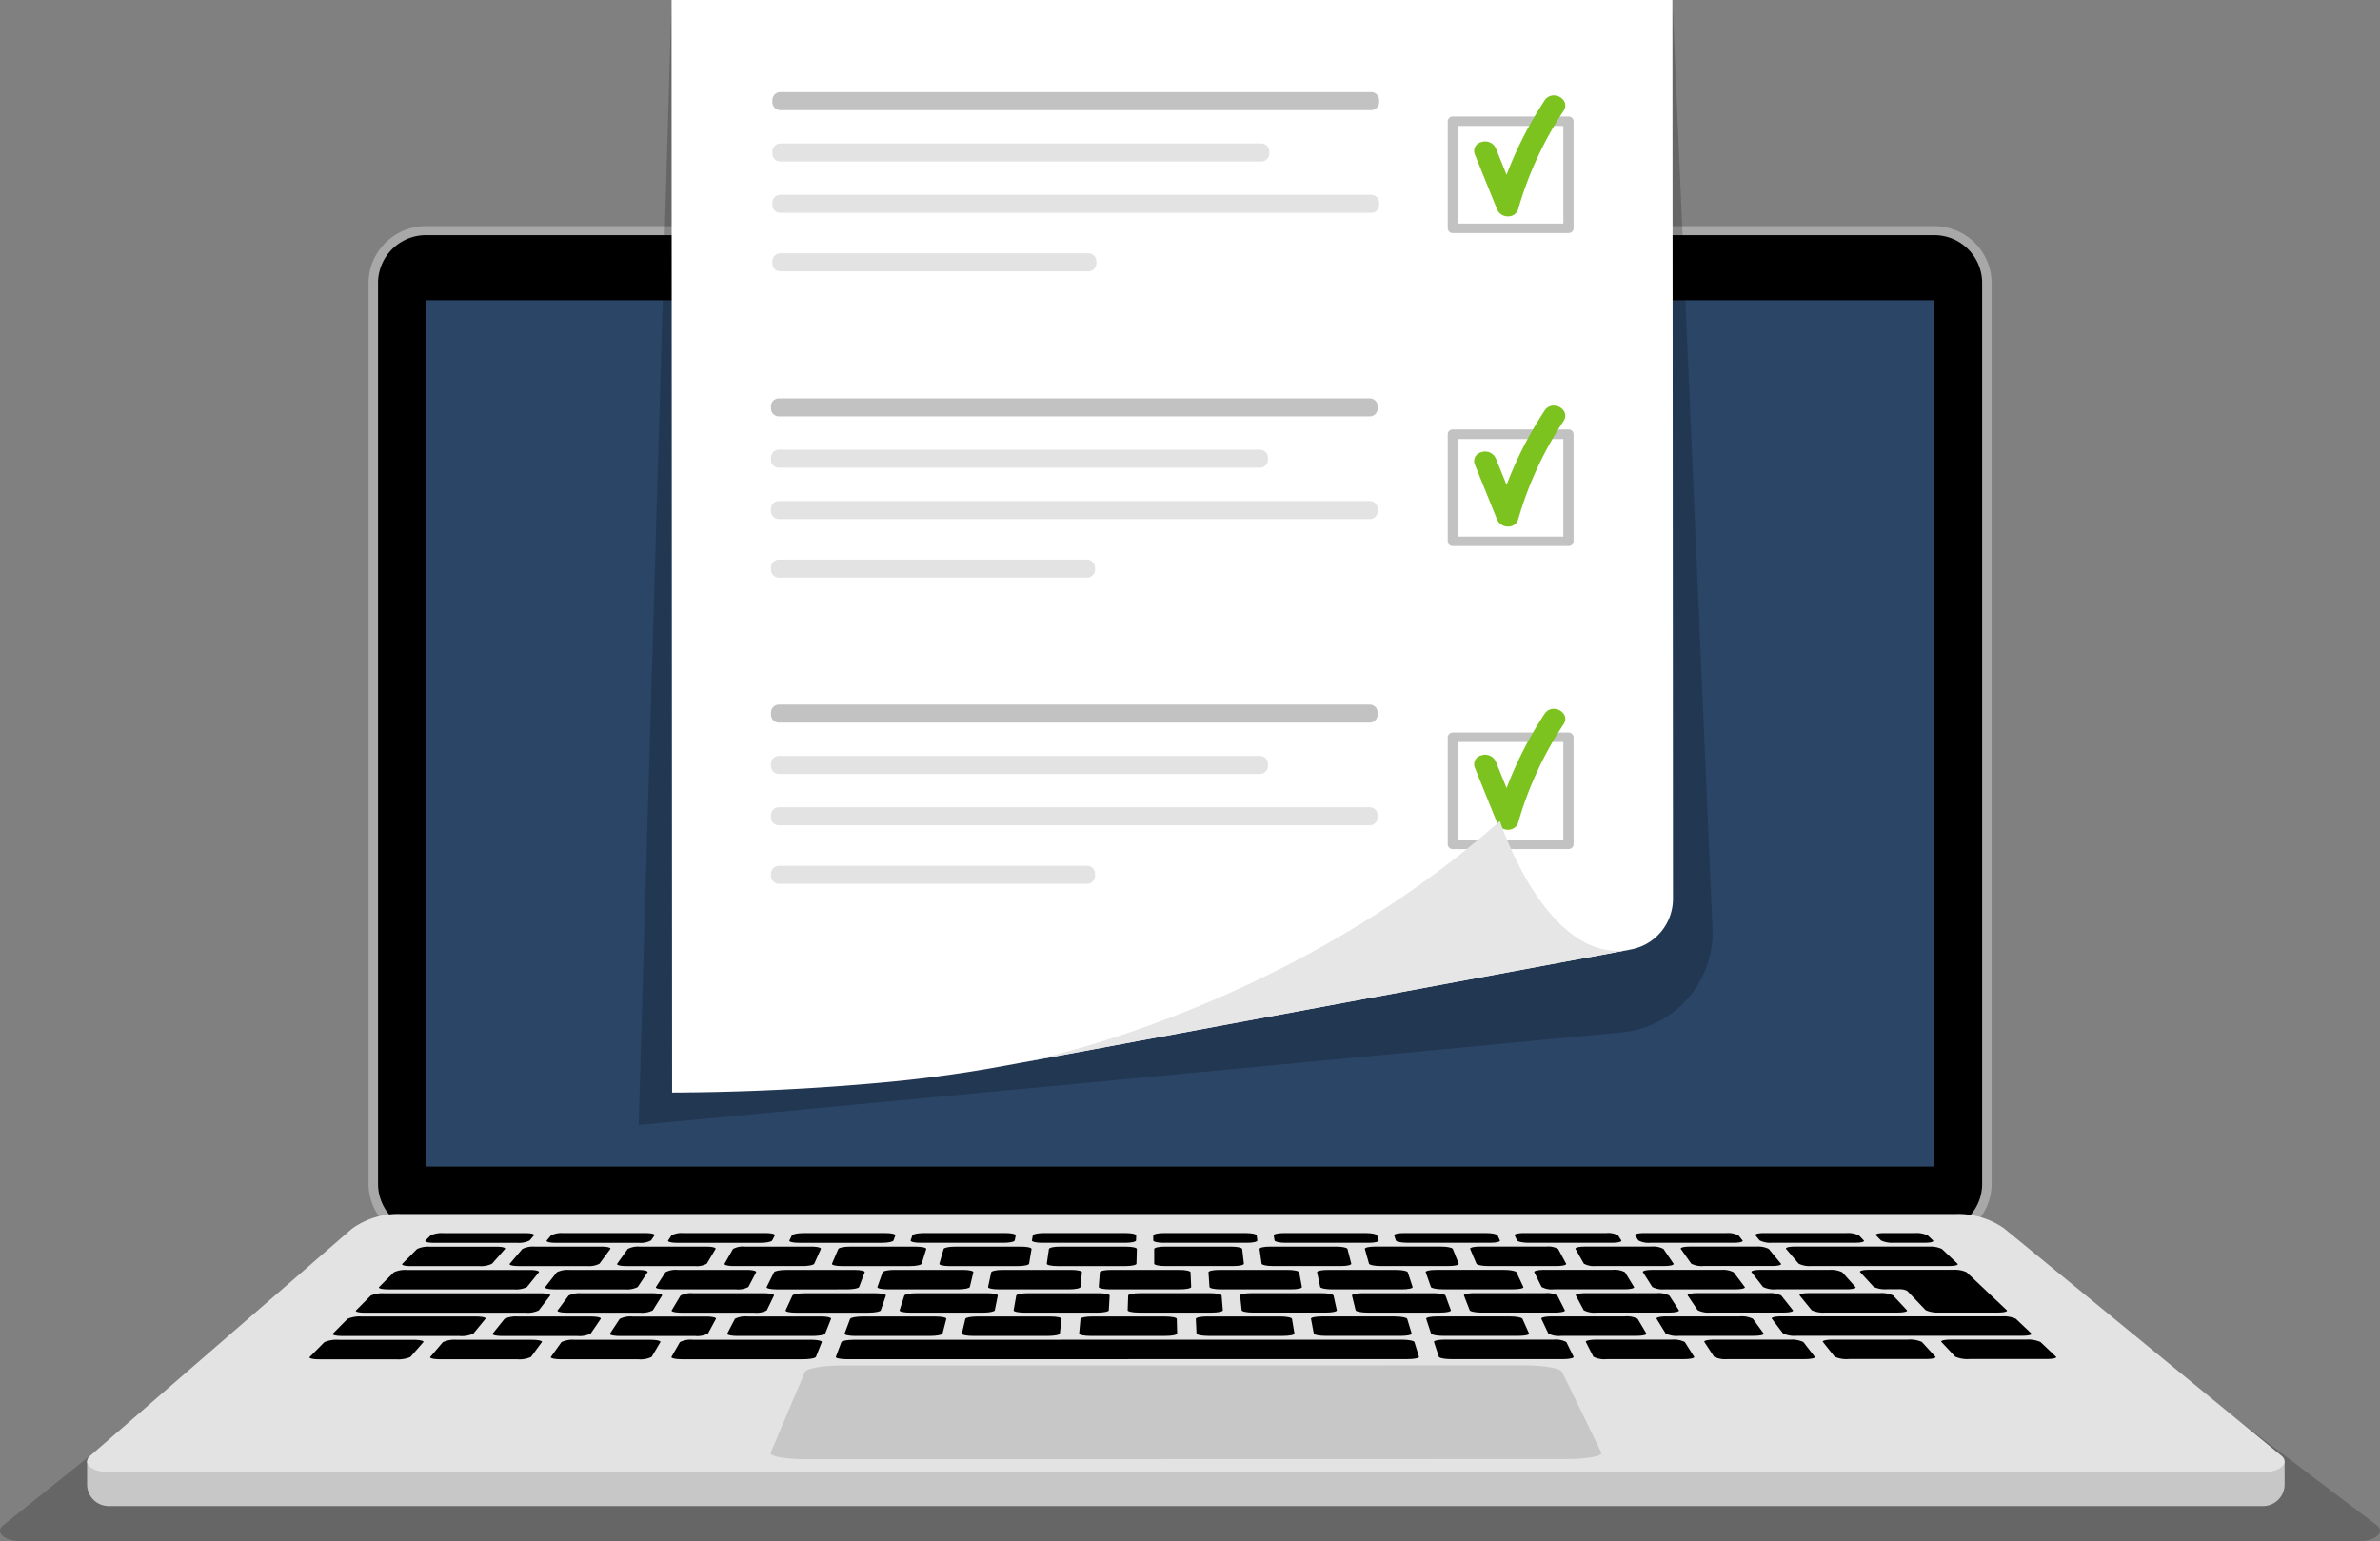 <svg id="グループ_2425" data-name="グループ 2425" xmlns="http://www.w3.org/2000/svg" xmlns:xlink="http://www.w3.org/1999/xlink" width="215.477" height="139.558" viewBox="0 0 215.477 139.558">
  <rect x="0" y="0" width="215.477" height="139.558" fill="#808080" stroke="none"/>
  <defs>
    <clipPath id="clip-path">
      <rect id="長方形_1393" data-name="長方形 1393" width="215.477" height="139.558" fill="none"/>
    </clipPath>
    <clipPath id="clip-path-2">
      <rect id="長方形_1392" data-name="長方形 1392" width="215.477" height="139.557" fill="none"/>
    </clipPath>
    <clipPath id="clip-path-3">
      <rect id="長方形_1373" data-name="長方形 1373" width="215.477" height="23.341" fill="none"/>
    </clipPath>
    <clipPath id="clip-path-4">
      <rect id="長方形_1374" data-name="長方形 1374" width="178.177" height="14.514" fill="none"/>
    </clipPath>
    <clipPath id="clip-path-5">
      <rect id="長方形_1376" data-name="長方形 1376" width="97.233" height="101.87" fill="none"/>
    </clipPath>
    <clipPath id="clip-path-6">
      <rect id="長方形_1377" data-name="長方形 1377" width="44.989" height="1.631" fill="none"/>
    </clipPath>
    <clipPath id="clip-path-7">
      <rect id="長方形_1378" data-name="長方形 1378" width="54.931" height="1.631" fill="none"/>
    </clipPath>
    <clipPath id="clip-path-9">
      <rect id="長方形_1380" data-name="長方形 1380" width="29.333" height="1.631" fill="none"/>
    </clipPath>
    <clipPath id="clip-path-18">
      <rect id="長方形_1389" data-name="長方形 1389" width="11.395" height="10.552" fill="none"/>
    </clipPath>
  </defs>
  <g id="グループ_2424" data-name="グループ 2424" clip-path="url(#clip-path)">
    <g id="グループ_2423" data-name="グループ 2423" transform="translate(0 0.001)">
      <g id="グループ_2422" data-name="グループ 2422" clip-path="url(#clip-path-2)">
        <g id="グループ_2370" data-name="グループ 2370" transform="translate(0 116.216)" opacity="0.2">
          <g id="グループ_2369" data-name="グループ 2369">
            <g id="グループ_2368" data-name="グループ 2368" clip-path="url(#clip-path-3)">
              <path id="パス_4669" data-name="パス 4669" d="M213.6,104.242H1.879c-1.474,0-2.373-.814-1.59-1.441L25.958,82.242a8.2,8.2,0,0,1,4.858-1.34H183.164a8.341,8.341,0,0,1,4.784,1.281l27.213,20.6c.827.625-.068,1.461-1.564,1.461" transform="translate(0 -80.902)"/>
            </g>
          </g>
        </g>
        <g id="グループ_2373" data-name="グループ 2373" transform="translate(18.031 121.312)" opacity="0.5">
          <g id="グループ_2372" data-name="グループ 2372">
            <g id="グループ_2371" data-name="グループ 2371" clip-path="url(#clip-path-4)">
              <path id="パス_4670" data-name="パス 4670" d="M12.552,98.964,28.385,84.5a2.259,2.259,0,0,1,.487-.049h144.6a2.284,2.284,0,0,1,.506.053L190.73,98.964Z" transform="translate(-12.552 -84.449)"/>
            </g>
          </g>
        </g>
        <path id="パス_4671" data-name="パス 4671" d="M28.546,106.121a5.183,5.183,0,0,1-5.318-5.023V19.279a5.183,5.183,0,0,1,5.318-5.023H164.859a5.184,5.184,0,0,1,5.319,5.023V101.1a5.184,5.184,0,0,1-5.319,5.023Z" transform="translate(10.139 6.222)" fill="#a8a8a8"/>
        <path id="パス_4672" data-name="パス 4672" d="M23.827,19.032v81.819a4.339,4.339,0,0,0,4.457,4.209H164.6a4.338,4.338,0,0,0,4.456-4.209V19.032a4.338,4.338,0,0,0-4.456-4.209H28.284a4.339,4.339,0,0,0-4.457,4.209" transform="translate(10.401 6.47)"/>
        <rect id="長方形_1375" data-name="長方形 1375" width="136.46" height="78.449" transform="translate(38.612 27.186)" fill="#2b4566"/>
        <path id="パス_4673" data-name="パス 4673" d="M202.486,96.175H7.447a1.958,1.958,0,0,1-1.958-1.958V92.1H204.444v2.117a1.958,1.958,0,0,1-1.958,1.958" transform="translate(2.396 40.202)" fill="#c7c7c7"/>
        <path id="パス_4674" data-name="パス 4674" d="M202.708,99.869H7.225c-1.362,0-2.192-.814-1.47-1.441l23.7-20.559a7.156,7.156,0,0,1,4.486-1.34H174.608a7.27,7.27,0,0,1,4.417,1.281l25.127,20.6c.763.625-.063,1.461-1.445,1.461" transform="translate(2.396 33.405)" fill="#e3e3e3"/>
        <path id="パス_4675" data-name="パス 4675" d="M26.133,80.346h6.186a2.283,2.283,0,0,0,1.165-.213L34.655,78.8c.1-.116-.241-.211-.769-.211H27.859a2.381,2.381,0,0,0-1.165.211l-1.329,1.339c-.116.116.227.211.769.211" transform="translate(11.062 34.303)"/>
        <path id="パス_4676" data-name="パス 4676" d="M27.563,78.611h7.556A2.16,2.16,0,0,0,36.25,78.4l.389-.457c.1-.116-.238-.211-.756-.211H28.427a2.324,2.324,0,0,0-1.148.211l-.454.458c-.116.116.214.211.738.211" transform="translate(11.699 33.929)"/>
        <path id="パス_4677" data-name="パス 4677" d="M35.24,78.61H42.8a1.96,1.96,0,0,0,1.1-.213l.313-.457c.08-.116-.273-.211-.792-.211H35.958a2.108,2.108,0,0,0-1.113.211l-.379.458c-.1.116.25.211.774.211" transform="translate(15.038 33.929)"/>
        <path id="パス_4678" data-name="パス 4678" d="M42.918,78.61h7.556c.524,0,1-.095,1.06-.213l.24-.457c.06-.116-.309-.211-.827-.211H43.49a1.891,1.891,0,0,0-1.077.213l-.3.457c-.078.116.284.211.809.211" transform="translate(18.377 33.929)"/>
        <path id="パス_4679" data-name="パス 4679" d="M50.6,78.61h7.556c.524,0,.984-.095,1.026-.213l.164-.457c.042-.116-.345-.211-.862-.211H51.023c-.517,0-.984.095-1.043.213l-.227.457c-.059.116.319.211.843.211" transform="translate(21.715 33.929)"/>
        <path id="パス_4680" data-name="パス 4680" d="M58.275,78.609H65.83c.526,0,.968-.095.991-.213l.088-.457c.023-.116-.379-.211-.9-.211H58.556c-.517,0-.968.095-1.007.213l-.154.457c-.039.116.355.211.881.211" transform="translate(25.052 33.929)"/>
        <path id="パス_4681" data-name="パス 4681" d="M65.953,78.609h7.556c.524,0,.952-.095.955-.213l.013-.455c0-.118-.414-.213-.931-.213H66.089c-.517,0-.952.095-.973.213l-.078.457c-.02.116.389.211.914.211" transform="translate(28.39 33.929)"/>
        <path id="パス_4682" data-name="パス 4682" d="M73.632,78.609h7.556c.524,0,.937-.095.921-.213l-.063-.455c-.016-.118-.448-.213-.965-.213H73.623c-.517,0-.938.095-.938.213V78.4c0,.116.424.211.948.211" transform="translate(31.727 33.929)"/>
        <path id="パス_4683" data-name="パス 4683" d="M81.333,78.609H88.89c.524,0,.921-.095.886-.213l-.138-.455c-.036-.118-.484-.213-1-.213H81.18c-.519,0-.922.095-.9.213l.073.457c.019.116.46.211.984.211" transform="translate(35.041 33.929)"/>
        <path id="パス_4684" data-name="パス 4684" d="M89.037,78.608h7.556c.524,0,.9-.095.85-.213l-.213-.455c-.055-.118-.519-.213-1.037-.213H88.738c-.519,0-.906.095-.869.211l.149.457c.037.116.494.211,1.018.211" transform="translate(38.355 33.928)"/>
        <path id="パス_4685" data-name="パス 4685" d="M96.74,78.607H104.3c.524,0,.891-.095.816-.213l-.289-.455a1.848,1.848,0,0,0-1.072-.211H96.295c-.517,0-.889.095-.832.211l.224.457c.057.116.529.211,1.053.211" transform="translate(41.668 33.928)"/>
        <path id="パス_4686" data-name="パス 4686" d="M104.443,78.607H112c.524,0,.875-.095.781-.213l-.365-.455a2.073,2.073,0,0,0-1.106-.211h-7.457c-.517,0-.875.095-.8.211l.3.457a1.938,1.938,0,0,0,1.089.211" transform="translate(44.98 33.929)"/>
        <path id="パス_4687" data-name="パス 4687" d="M112.147,78.606H119.7c.524,0,.859-.095.746-.211l-.44-.457a2.282,2.282,0,0,0-1.141-.211h-7.457c-.517,0-.859.095-.763.211l.375.457a2.138,2.138,0,0,0,1.123.211" transform="translate(48.292 33.928)"/>
        <path id="パス_4688" data-name="パス 4688" d="M121.762,77.727h-2.791c-.517,0-.843.095-.728.211l.45.457a2.362,2.362,0,0,0,1.159.211h2.828c.524,0,.849-.095.725-.211l-.483-.457a2.411,2.411,0,0,0-1.161-.211" transform="translate(51.604 33.928)"/>
        <path id="パス_4689" data-name="パス 4689" d="M28.924,84.459H22.14a2.787,2.787,0,0,0-1.286.211L19.525,86.01c-.116.116.282.211.889.211h6.943a2.7,2.7,0,0,0,1.284-.211l1.172-1.339c.1-.116-.3-.211-.889-.211" transform="translate(8.514 36.867)"/>
        <path id="パス_4690" data-name="パス 4690" d="M36.3,84.458H29.52a2.585,2.585,0,0,0-1.256.211l-1.141,1.337c-.1.118.312.213.919.213h6.943a2.48,2.48,0,0,0,1.256-.213l.983-1.337c.086-.116-.326-.211-.919-.211" transform="translate(11.833 36.866)"/>
        <path id="パス_4691" data-name="パス 4691" d="M43.685,84.457H36.9a2.388,2.388,0,0,0-1.225.211l-.951,1.337c-.083.118.342.213.95.213h6.943a2.289,2.289,0,0,0,1.225-.213l.793-1.337c.069-.116-.356-.211-.95-.211" transform="translate(15.153 36.866)"/>
        <path id="パス_4692" data-name="パス 4692" d="M54.942,84.456H44.281a2.185,2.185,0,0,0-1.2.213l-.761,1.336c-.066.118.372.213.98.213H54.213c.608,0,1.138-.095,1.185-.213l.534-1.337c.047-.116-.4-.211-.99-.211" transform="translate(18.472 36.865)"/>
        <path id="パス_4693" data-name="パス 4693" d="M101.18,84.449h-9.8c-.593,0-1.043.095-1,.211L90.82,86c.039.116.562.211,1.169.211h10.028c.608,0,1.053-.095,1-.213l-.655-1.336a2.1,2.1,0,0,0-1.178-.211" transform="translate(39.449 36.862)"/>
        <path id="パス_4694" data-name="パス 4694" d="M103.92,84.451l-49.584.007c-.593,0-1.11.095-1.154.211l-.5,1.337c-.043.116.412.211,1.02.211l50.74-.007c.606,0,1.07-.095,1.034-.213l-.412-1.336c-.037-.116-.547-.211-1.141-.211" transform="translate(22.993 36.863)"/>
        <path id="パス_4695" data-name="パス 4695" d="M24.7,81.816H36.1a2.3,2.3,0,0,0,1.179-.211l1.077-1.337c.093-.118-.27-.213-.815-.213H26.429a2.482,2.482,0,0,0-1.2.211L23.9,81.6c-.116.116.241.211.8.211" transform="translate(10.425 34.943)"/>
        <path id="パス_4696" data-name="パス 4696" d="M21.843,84.753H32.456A2.524,2.524,0,0,0,33.7,84.54L34.8,83.2c.1-.116-.293-.211-.869-.211H23.569a2.677,2.677,0,0,0-1.254.211l-1.33,1.339c-.116.116.269.211.859.211" transform="translate(9.151 36.225)"/>
        <path id="パス_4697" data-name="パス 4697" d="M23.273,83.285H37.791a2.32,2.32,0,0,0,1.2-.213l1.027-1.337c.089-.116-.292-.211-.852-.211H25a2.577,2.577,0,0,0-1.224.211l-1.33,1.339c-.116.116.254.211.829.211" transform="translate(9.788 35.585)"/>
        <path id="パス_4698" data-name="パス 4698" d="M32.132,80.134c-.1.116.259.211.8.211h6.186a2.117,2.117,0,0,0,1.135-.211l.983-1.337c.086-.118-.272-.213-.8-.213H34.407a2.172,2.172,0,0,0-1.135.213Z" transform="translate(14.019 34.302)"/>
        <path id="パス_4699" data-name="パス 4699" d="M35.414,80.265,34.368,81.6c-.092.118.287.213.845.213h6.374a2.12,2.12,0,0,0,1.151-.211l.888-1.337c.078-.118-.3-.213-.845-.213H36.565a2.192,2.192,0,0,0-1.151.213" transform="translate(14.996 34.943)"/>
        <path id="パス_4700" data-name="パス 4700" d="M43.765,83.07l.836-1.337c.073-.118-.32-.211-.881-.211H37.314a2.241,2.241,0,0,0-1.172.211l-.994,1.339c-.088.116.307.211.881.211h6.565a2.164,2.164,0,0,0,1.172-.211" transform="translate(15.337 35.584)"/>
        <path id="パス_4701" data-name="パス 4701" d="M33.34,82.99a2.41,2.41,0,0,0-1.214.211L31.054,84.54c-.093.116.309.211.9.211h6.754a2.333,2.333,0,0,0,1.214-.211l.914-1.337c.08-.118-.323-.213-.9-.213Z" transform="translate(13.55 36.225)"/>
        <path id="パス_4702" data-name="パス 4702" d="M39.376,84.75h6.754a2.148,2.148,0,0,0,1.184-.211l.724-1.337c.063-.118-.352-.213-.929-.211h-6.6a2.2,2.2,0,0,0-1.184.213l-.882,1.337c-.078.116.339.211.929.211" transform="translate(16.778 36.225)"/>
        <path id="パス_4703" data-name="パス 4703" d="M54.281,82.988h-6.6a2.044,2.044,0,0,0-1.154.211l-.692,1.337c-.062.116.368.211.958.211h6.754c.592,0,1.108-.095,1.155-.213l.534-1.337c.046-.116-.384-.211-.96-.211" transform="translate(20.007 36.225)"/>
        <path id="パス_4704" data-name="パス 4704" d="M54.221,84.748h6.754c.59,0,1.093-.095,1.123-.211l.346-1.337c.03-.116-.414-.211-.99-.211h-6.6c-.576,0-1.08.095-1.123.213l-.5,1.337c-.043.116.4.211.99.211" transform="translate(23.235 36.224)"/>
        <path id="パス_4705" data-name="パス 4705" d="M61.643,84.747H68.4c.59,0,1.08-.095,1.093-.211l.157-1.337c.013-.116-.442-.211-1.02-.211h-6.6c-.576,0-1.066.095-1.093.211l-.315,1.337c-.027.116.43.211,1.02.211" transform="translate(26.462 36.224)"/>
        <path id="パス_4706" data-name="パス 4706" d="M69.066,84.746H75.82c.59,0,1.067-.095,1.064-.211L76.85,83.2c0-.116-.473-.211-1.049-.211h-6.6c-.577,0-1.053.095-1.064.211l-.124,1.337c-.011.116.458.211,1.049.211" transform="translate(29.69 36.223)"/>
        <path id="パス_4707" data-name="パス 4707" d="M76.51,84.745h6.753c.592,0,1.054-.095,1.034-.211L84.075,83.2c-.019-.118-.5-.213-1.08-.213H76.4c-.577,0-1.04.095-1.034.211l.065,1.337c.006.116.49.211,1.08.211" transform="translate(32.898 36.223)"/>
        <path id="パス_4708" data-name="パス 4708" d="M90.225,82.984h-6.6c-.577,0-1.027.095-1,.211l.254,1.336c.022.118.519.213,1.109.213h6.754c.59,0,1.04-.095,1-.213L91.336,83.2c-.036-.116-.533-.211-1.11-.211" transform="translate(36.067 36.223)"/>
        <path id="パス_4709" data-name="パス 4709" d="M91.472,84.743h6.753c.592,0,1.027-.095.975-.211l-.6-1.336c-.053-.118-.563-.211-1.141-.211h-6.6c-.577,0-1.013.095-.974.213l.442,1.336c.039.116.55.211,1.141.211" transform="translate(39.236 36.222)"/>
        <path id="パス_4710" data-name="パス 4710" d="M98.953,84.742h6.753c.592,0,1.014-.095.945-.211l-.792-1.336a2.139,2.139,0,0,0-1.171-.211h-6.6c-.576,0-1,.095-.944.213l.633,1.336a2.063,2.063,0,0,0,1.169.211" transform="translate(42.405 36.222)"/>
        <path id="パス_4711" data-name="パス 4711" d="M107.7,84.448h-6.785c-.593,0-1.026.095-.965.211L100.636,86a2.213,2.213,0,0,0,1.21.211h6.943c.608,0,1.04-.095.965-.213l-.845-1.336a2.279,2.279,0,0,0-1.208-.211" transform="translate(43.627 36.862)"/>
        <path id="パス_4712" data-name="パス 4712" d="M115.142,84.447h-6.785c-.593,0-1.013.095-.937.211L108.3,86a2.394,2.394,0,0,0,1.238.211h6.943c.608,0,1.027-.095.937-.211l-1.034-1.336a2.47,2.47,0,0,0-1.238-.211" transform="translate(46.886 36.861)"/>
        <path id="パス_4713" data-name="パス 4713" d="M122.582,84.446H115.8c-.593,0-1,.095-.906.211l1.066,1.336a2.586,2.586,0,0,0,1.268.211h6.943c.608,0,1.013-.095.906-.211l-1.224-1.336a2.672,2.672,0,0,0-1.268-.211" transform="translate(50.145 36.861)"/>
        <path id="パス_4714" data-name="パス 4714" d="M130.023,84.445h-6.785c-.593,0-.985.095-.876.211l1.256,1.336a2.788,2.788,0,0,0,1.3.211h6.943c.606,0,1-.095.875-.211l-1.412-1.336a2.878,2.878,0,0,0-1.3-.211" transform="translate(53.405 36.861)"/>
        <path id="パス_4715" data-name="パス 4715" d="M106.435,84.741h6.753c.592,0,1-.095.915-.211l-.981-1.336a2.321,2.321,0,0,0-1.2-.211h-6.6c-.577,0-.987.095-.915.213l.823,1.336a2.243,2.243,0,0,0,1.2.211" transform="translate(45.574 36.221)"/>
        <path id="パス_4716" data-name="パス 4716" d="M132.487,82.979l-19.927,0c-.577,0-.973.095-.885.211l1.013,1.336a2.429,2.429,0,0,0,1.23.211l20.406,0c.59,0,.97-.095.846-.211l-1.414-1.336a2.769,2.769,0,0,0-1.268-.211" transform="translate(48.742 36.221)"/>
        <path id="パス_4717" data-name="パス 4717" d="M50.949,83.069l.648-1.337c.056-.116-.352-.211-.912-.211H44.278a2.042,2.042,0,0,0-1.142.213l-.8,1.337c-.072.116.338.211.911.211h6.565a1.987,1.987,0,0,0,1.142-.211" transform="translate(18.475 35.584)"/>
        <path id="パス_4718" data-name="パス 4718" d="M50.456,83.281h6.565c.575,0,1.072-.095,1.112-.211l.458-1.337c.04-.116-.382-.211-.942-.211H51.242c-.56,0-1.057.095-1.112.213l-.615,1.337c-.055.116.368.211.941.211" transform="translate(21.612 35.584)"/>
        <path id="パス_4719" data-name="パス 4719" d="M65.318,83.068l.269-1.337c.023-.116-.412-.211-.973-.211H58.208c-.559,0-1.044.095-1.082.213L56.7,83.069c-.037.116.4.211.971.211h6.565c.575,0,1.059-.095,1.082-.211" transform="translate(24.749 35.583)"/>
        <path id="パス_4720" data-name="パス 4720" d="M72.5,83.067l.079-1.337c.007-.116-.441-.211-1-.211H65.174c-.56,0-1.031.1-1.052.213l-.237,1.337c-.022.116.427.211,1,.211h6.565c.573,0,1.044-.095,1.052-.211" transform="translate(27.886 35.583)"/>
        <path id="パス_4721" data-name="パス 4721" d="M79.688,83.066l-.111-1.337c-.01-.116-.471-.211-1.031-.211H72.139c-.56,0-1.017.095-1.021.211l-.047,1.337c0,.116.457.211,1.031.211h6.565c.573,0,1.031-.095,1.021-.211" transform="translate(31.023 35.582)"/>
        <path id="パス_4722" data-name="パス 4722" d="M86.917,83.066l-.3-1.336c-.026-.118-.5-.213-1.062-.213H79.148c-.56,0-1,.095-.991.211l.142,1.337c.011.116.487.211,1.06.211h6.566c.573,0,1.017-.095.991-.211" transform="translate(34.116 35.582)"/>
        <path id="パス_4723" data-name="パス 4723" d="M86.633,83.277H93.2c.575,0,1-.095.962-.211l-.49-1.336c-.043-.116-.532-.211-1.092-.211H86.171c-.56,0-.991.095-.961.211l.33,1.337c.029.116.517.211,1.092.211" transform="translate(37.195 35.582)"/>
        <path id="パス_4724" data-name="パス 4724" d="M101.4,83.063l-.679-1.336a1.925,1.925,0,0,0-1.12-.211H93.2c-.56,0-.978.095-.932.211l.521,1.337c.045.116.547.211,1.12.211h6.565c.575,0,.991-.095.932-.211" transform="translate(40.273 35.582)"/>
        <path id="パス_4725" data-name="パス 4725" d="M108.648,83.062l-.869-1.336a2.119,2.119,0,0,0-1.152-.211H100.22c-.56,0-.964.095-.9.211l.713,1.337a2.036,2.036,0,0,0,1.149.211h6.565c.575,0,.978-.095.9-.211" transform="translate(43.351 35.582)"/>
        <path id="パス_4726" data-name="パス 4726" d="M115.891,83.061l-1.057-1.336a2.3,2.3,0,0,0-1.182-.211h-6.407c-.56,0-.95.095-.872.213l.9,1.336a2.215,2.215,0,0,0,1.181.211h6.565c.575,0,.964-.095.872-.211" transform="translate(46.429 35.581)"/>
        <path id="パス_4727" data-name="パス 4727" d="M113.428,81.726l1.089,1.336a2.408,2.408,0,0,0,1.211.211h6.566c.573,0,.95-.095.842-.213l-1.248-1.336a2.487,2.487,0,0,0-1.211-.211H114.27c-.56,0-.937.095-.842.211" transform="translate(49.506 35.581)"/>
        <path id="パス_4728" data-name="パス 4728" d="M42.2,80.265,41.344,81.6c-.075.116.316.211.873.211h6.375a1.935,1.935,0,0,0,1.12-.213l.7-1.336c.06-.118-.33-.213-.875-.213H43.32a2.026,2.026,0,0,0-1.12.213" transform="translate(18.043 34.943)"/>
        <path id="パス_4729" data-name="パス 4729" d="M56.69,81.6l.507-1.337c.045-.116-.361-.211-.9-.211H50.078c-.544,0-1.033.095-1.092.213L48.321,81.6c-.059.118.345.213.9.213H55.6c.557,0,1.046-.095,1.092-.211" transform="translate(21.09 34.943)"/>
        <path id="パス_4730" data-name="パス 4730" d="M55.774,80.264,55.3,81.6c-.042.116.376.211.934.211h6.375c.557,0,1.031-.095,1.06-.213l.319-1.336c.027-.118-.391-.213-.934-.213H56.834c-.544,0-1.018.095-1.06.211" transform="translate(24.136 34.943)"/>
        <path id="パス_4731" data-name="パス 4731" d="M63.237,81.812h6.375c.559,0,1.018-.095,1.03-.213l.129-1.336c.011-.118-.419-.213-.964-.213H63.591c-.543,0-1,.095-1.03.211L62.273,81.6c-.026.116.407.211.964.211" transform="translate(27.182 34.943)"/>
        <path id="パス_4732" data-name="パス 4732" d="M69.349,80.263l-.1,1.337c-.009.116.437.211.994.211h6.375c.557,0,1.006-.095,1-.211l-.059-1.336c-.006-.118-.451-.213-.994-.213H70.349c-.543,0-.991.095-1,.211" transform="translate(30.228 34.942)"/>
        <path id="パス_4733" data-name="パス 4733" d="M76.165,80.263l.09,1.336c.009.118.467.213,1.024.213h6.375c.557,0,.991-.095.97-.211l-.249-1.336c-.022-.118-.481-.213-1.024-.213H77.135c-.543,0-.978.095-.97.211" transform="translate(33.247 34.942)"/>
        <path id="パス_4734" data-name="パス 4734" d="M91.66,81.6l-.438-1.336c-.039-.118-.51-.213-1.054-.211H83.95c-.543,0-.964.095-.939.211l.28,1.337c.024.116.5.211,1.054.211H90.72c.557,0,.978-.095.939-.211" transform="translate(36.234 34.942)"/>
        <path id="パス_4735" data-name="パス 4735" d="M89.857,80.262l.47,1.336c.042.118.526.211,1.085.211h6.374c.557,0,.965-.095.911-.211l-.628-1.336c-.055-.118-.54-.213-1.085-.213H90.768c-.544,0-.952.095-.911.211" transform="translate(39.222 34.942)"/>
        <path id="パス_4736" data-name="パス 4736" d="M96.7,80.261l.659,1.336a1.911,1.911,0,0,0,1.113.211h6.375c.557,0,.952-.095.881-.211l-.817-1.336a1.968,1.968,0,0,0-1.115-.213H97.583c-.544,0-.938.095-.881.211" transform="translate(42.209 34.941)"/>
        <path id="パス_4737" data-name="パス 4737" d="M103.55,80.261,104.4,81.6a2.081,2.081,0,0,0,1.143.211h6.375c.557,0,.938-.095.85-.213l-1.007-1.335a2.144,2.144,0,0,0-1.145-.213H104.4c-.544,0-.925.095-.85.211" transform="translate(45.196 34.941)"/>
        <path id="パス_4738" data-name="パス 4738" d="M117.433,80.048h-6.217c-.543,0-.911.095-.819.213l1.037,1.335a2.244,2.244,0,0,0,1.174.213h6.375c.557,0,.925-.095.82-.211l-1.2-1.336a2.34,2.34,0,0,0-1.174-.211" transform="translate(48.183 34.941)"/>
        <path id="パス_4739" data-name="パス 4739" d="M124.417,83.913H129.7c.573,0,.939-.095.816-.213l-2.005-1.895-.261-.247-1.375-1.3a2.544,2.544,0,0,0-1.208-.213h-7.631c-.543,0-.9.095-.79.211l1.228,1.336a2.456,2.456,0,0,0,1.2.211h1.043a1.591,1.591,0,0,1,.773.135l1.685,1.76a2.6,2.6,0,0,0,1.241.211" transform="translate(51.169 34.941)"/>
        <path id="パス_4740" data-name="パス 4740" d="M46.983,78.584H40.955a2,2,0,0,0-1.1.213L38.9,80.134c-.083.116.289.211.829.211h6.186a1.925,1.925,0,0,0,1.1-.213l.793-1.337c.069-.116-.3-.211-.829-.211" transform="translate(16.975 34.302)"/>
        <path id="パス_4741" data-name="パス 4741" d="M52.713,80.345c.542,0,1.023-.095,1.075-.211l.6-1.337c.053-.118-.332-.213-.859-.213H47.506a1.837,1.837,0,0,0-1.076.213l-.761,1.337c-.066.116.319.211.859.211Z" transform="translate(19.931 34.302)"/>
        <path id="パス_4742" data-name="パス 4742" d="M60.081,78.584H54.053c-.527,0-.994.095-1.044.213l-.572,1.336c-.05.118.348.213.888.213h6.186c.542,0,1.01-.095,1.046-.213L60.97,78.8c.036-.116-.362-.211-.889-.211" transform="translate(22.888 34.302)"/>
        <path id="パス_4743" data-name="パス 4743" d="M59.588,78.8l-.382,1.337c-.034.116.378.211.918.211h6.186c.542,0,1-.095,1.016-.213l.224-1.336c.02-.118-.392-.213-.919-.213H60.6c-.527,0-.983.095-1.016.211" transform="translate(25.843 34.302)"/>
        <path id="パス_4744" data-name="パス 4744" d="M73.18,78.583H67.152c-.527,0-.968.095-.984.213l-.194,1.336c-.017.118.408.213.95.213h6.184c.542,0,.983-.095.985-.211l.036-1.337c0-.116-.422-.211-.95-.211" transform="translate(28.798 34.302)"/>
        <path id="パス_4745" data-name="パス 4745" d="M79.73,78.583H73.7c-.527,0-.954.095-.955.213l0,1.336c0,.116.438.211.978.211h6.186c.542,0,.968-.095.955-.211l-.155-1.337c-.013-.116-.451-.211-.978-.211" transform="translate(31.754 34.302)"/>
        <path id="パス_4746" data-name="パス 4746" d="M80.578,80.343h6.186c.54,0,.955-.095.925-.213l-.343-1.336c-.03-.116-.483-.211-1.01-.211H80.308c-.527,0-.941.095-.925.211l.187,1.337c.016.116.467.211,1.008.211" transform="translate(34.651 34.302)"/>
        <path id="パス_4747" data-name="パス 4747" d="M92.944,78.582H86.917c-.527,0-.928.095-.895.213l.375,1.336c.033.116.5.211,1.039.211h6.186c.542,0,.942-.095.895-.213l-.533-1.336c-.046-.116-.511-.211-1.039-.211" transform="translate(37.548 34.301)"/>
        <path id="パス_4748" data-name="パス 4748" d="M99.553,78.582H93.525c-.527,0-.914.095-.865.213l.565,1.336c.049.116.527.211,1.069.211h6.186c.542,0,.928-.095.865-.213l-.723-1.336a1.812,1.812,0,0,0-1.069-.211" transform="translate(40.445 34.301)"/>
        <path id="パス_4749" data-name="パス 4749" d="M106.162,78.582h-6.029c-.527,0-.9.095-.833.211l.753,1.337a1.913,1.913,0,0,0,1.1.211h6.186c.542,0,.914-.095.835-.213l-.911-1.336a1.982,1.982,0,0,0-1.1-.211" transform="translate(43.342 34.301)"/>
        <path id="パス_4750" data-name="パス 4750" d="M105.938,78.793l.944,1.336a2.08,2.08,0,0,0,1.129.211h6.184c.542,0,.9-.095.806-.211l-1.1-1.336a2.142,2.142,0,0,0-1.129-.211h-6.028c-.526,0-.886.095-.8.211" transform="translate(46.238 34.301)"/>
        <path id="パス_4751" data-name="パス 4751" d="M125.5,78.581h-12.15c-.527,0-.873.095-.774.213l1.132,1.335a2.244,2.244,0,0,0,1.159.213h12.469c.54,0,.879-.095.756-.211l-1.414-1.336a2.466,2.466,0,0,0-1.178-.211" transform="translate(49.134 34.301)"/>
        <path id="パス_4752" data-name="パス 4752" d="M120.634,94.549l-68.885.016c-1.886,0-3.31-.261-3.173-.585l3.1-7.315c.136-.323,1.626-.586,3.321-.586l61.866-.01c1.694,0,3.2.263,3.357.585l3.554,7.309c.157.323-1.251.586-3.137.586" transform="translate(21.2 37.569)" fill="#c7c7c7"/>
        <g id="グループ_2376" data-name="グループ 2376" transform="translate(57.82 -0.001)" opacity="0.2">
          <g id="グループ_2375" data-name="グループ 2375" transform="translate(0 0)">
            <g id="グループ_2374" data-name="グループ 2374" clip-path="url(#clip-path-5)">
              <path id="パス_4753" data-name="パス 4753" d="M133.847,0l3.627,84.052a9.083,9.083,0,0,1-8.211,9.434L40.25,101.87,43.228,0Z" transform="translate(-40.25 0)"/>
            </g>
          </g>
        </g>
        <path id="パス_4754" data-name="パス 4754" d="M132.942,0H42.323l.052,98.934h0q9.808-.039,19.584-.957,5.316-.5,10.573-1.477l56.56-10.508a4.669,4.669,0,0,0,3.9-4.526Z" transform="translate(18.474 -0.001)" fill="#fff"/>
        <g id="グループ_2379" data-name="グループ 2379" transform="translate(69.928 12.993)" opacity="0.32">
          <g id="グループ_2378" data-name="グループ 2378">
            <g id="グループ_2377" data-name="グループ 2377" clip-path="url(#clip-path-6)">
              <path id="パス_4755" data-name="パス 4755" d="M92.949,10.677H49.4a.72.72,0,0,1-.72-.72V9.765a.72.72,0,0,1,.72-.72H92.949a.72.72,0,0,1,.72.72v.192a.72.72,0,0,1-.72.72" transform="translate(-48.679 -9.045)" fill="#a6a6a6"/>
            </g>
          </g>
        </g>
        <g id="グループ_2382" data-name="グループ 2382" transform="translate(69.928 17.642)" opacity="0.32">
          <g id="グループ_2381" data-name="グループ 2381">
            <g id="グループ_2380" data-name="グループ 2380" clip-path="url(#clip-path-7)">
              <path id="パス_4756" data-name="パス 4756" d="M102.891,13.913H49.4a.72.72,0,0,1-.72-.72V13a.72.72,0,0,1,.72-.72h53.493a.72.72,0,0,1,.72.72v.192a.72.72,0,0,1-.72.72" transform="translate(-48.679 -12.282)" fill="#a6a6a6"/>
            </g>
          </g>
        </g>
        <g id="グループ_2385" data-name="グループ 2385" transform="translate(69.928 8.343)" opacity="0.68">
          <g id="グループ_2384" data-name="グループ 2384">
            <g id="グループ_2383" data-name="グループ 2383" clip-path="url(#clip-path-7)">
              <path id="パス_4757" data-name="パス 4757" d="M102.891,7.44H49.4a.72.72,0,0,1-.72-.72V6.528a.72.72,0,0,1,.72-.72h53.493a.72.72,0,0,1,.72.72V6.72a.72.72,0,0,1-.72.72" transform="translate(-48.679 -5.809)" fill="#a6a6a6"/>
            </g>
          </g>
        </g>
        <g id="グループ_2388" data-name="グループ 2388" transform="translate(69.928 22.943)" opacity="0.32">
          <g id="グループ_2387" data-name="グループ 2387">
            <g id="グループ_2386" data-name="グループ 2386" clip-path="url(#clip-path-9)">
              <path id="パス_4758" data-name="パス 4758" d="M77.293,17.6H49.4a.719.719,0,0,1-.72-.72v-.192a.719.719,0,0,1,.72-.72H77.293a.72.72,0,0,1,.72.72v.192a.72.72,0,0,1-.72.72" transform="translate(-48.679 -15.972)" fill="#a6a6a6"/>
            </g>
          </g>
        </g>
        <g id="グループ_2391" data-name="グループ 2391" transform="translate(69.802 40.722)" opacity="0.32">
          <g id="グループ_2390" data-name="グループ 2390">
            <g id="グループ_2389" data-name="グループ 2389" clip-path="url(#clip-path-6)">
              <path id="パス_4759" data-name="パス 4759" d="M92.861,29.98H49.311a.72.72,0,0,1-.72-.72v-.192a.72.72,0,0,1,.72-.72H92.861a.72.72,0,0,1,.72.72v.192a.72.72,0,0,1-.72.72" transform="translate(-48.592 -28.349)" fill="#a6a6a6"/>
            </g>
          </g>
        </g>
        <g id="グループ_2394" data-name="グループ 2394" transform="translate(69.802 45.372)" opacity="0.32">
          <g id="グループ_2393" data-name="グループ 2393">
            <g id="グループ_2392" data-name="グループ 2392" clip-path="url(#clip-path-7)">
              <path id="パス_4760" data-name="パス 4760" d="M102.8,33.217H49.311a.72.72,0,0,1-.72-.72V32.3a.72.72,0,0,1,.72-.72H102.8a.72.72,0,0,1,.72.72V32.5a.72.72,0,0,1-.72.72" transform="translate(-48.592 -31.585)" fill="#a6a6a6"/>
            </g>
          </g>
        </g>
        <g id="グループ_2397" data-name="グループ 2397" transform="translate(69.802 36.073)" opacity="0.68">
          <g id="グループ_2396" data-name="グループ 2396">
            <g id="グループ_2395" data-name="グループ 2395" clip-path="url(#clip-path-7)">
              <path id="パス_4761" data-name="パス 4761" d="M102.8,26.744H49.311a.72.72,0,0,1-.72-.72v-.192a.72.72,0,0,1,.72-.72H102.8a.72.72,0,0,1,.72.72v.192a.72.72,0,0,1-.72.72" transform="translate(-48.592 -25.112)" fill="#a6a6a6"/>
            </g>
          </g>
        </g>
        <g id="グループ_2400" data-name="グループ 2400" transform="translate(69.802 50.672)" opacity="0.32">
          <g id="グループ_2399" data-name="グループ 2399">
            <g id="グループ_2398" data-name="グループ 2398" clip-path="url(#clip-path-9)">
              <path id="パス_4762" data-name="パス 4762" d="M77.206,36.907H49.312a.719.719,0,0,1-.72-.72v-.192a.719.719,0,0,1,.72-.72H77.206a.72.72,0,0,1,.72.72v.192a.72.72,0,0,1-.72.72" transform="translate(-48.591 -35.275)" fill="#a6a6a6"/>
            </g>
          </g>
        </g>
        <g id="グループ_2403" data-name="グループ 2403" transform="translate(69.802 68.452)" opacity="0.32">
          <g id="グループ_2402" data-name="グループ 2402">
            <g id="グループ_2401" data-name="グループ 2401" clip-path="url(#clip-path-6)">
              <path id="パス_4763" data-name="パス 4763" d="M92.861,49.284H49.311a.72.72,0,0,1-.72-.72v-.192a.72.72,0,0,1,.72-.72H92.861a.72.72,0,0,1,.72.72v.192a.72.72,0,0,1-.72.72" transform="translate(-48.592 -47.652)" fill="#a6a6a6"/>
            </g>
          </g>
        </g>
        <g id="グループ_2406" data-name="グループ 2406" transform="translate(69.802 73.102)" opacity="0.32">
          <g id="グループ_2405" data-name="グループ 2405">
            <g id="グループ_2404" data-name="グループ 2404" clip-path="url(#clip-path-7)">
              <path id="パス_4764" data-name="パス 4764" d="M102.8,52.521H49.311a.72.72,0,0,1-.72-.72v-.192a.72.72,0,0,1,.72-.72H102.8a.72.72,0,0,1,.72.72V51.8a.72.72,0,0,1-.72.72" transform="translate(-48.592 -50.889)" fill="#a6a6a6"/>
            </g>
          </g>
        </g>
        <g id="グループ_2409" data-name="グループ 2409" transform="translate(69.802 63.803)" opacity="0.68">
          <g id="グループ_2408" data-name="グループ 2408">
            <g id="グループ_2407" data-name="グループ 2407" clip-path="url(#clip-path-7)">
              <path id="パス_4765" data-name="パス 4765" d="M102.8,46.047H49.311a.72.72,0,0,1-.72-.72v-.192a.72.72,0,0,1,.72-.72H102.8a.72.72,0,0,1,.72.72v.192a.72.72,0,0,1-.72.72" transform="translate(-48.592 -44.416)" fill="#a6a6a6"/>
            </g>
          </g>
        </g>
        <g id="グループ_2412" data-name="グループ 2412" transform="translate(69.802 78.402)" opacity="0.32">
          <g id="グループ_2411" data-name="グループ 2411">
            <g id="グループ_2410" data-name="グループ 2410" clip-path="url(#clip-path-9)">
              <path id="パス_4766" data-name="パス 4766" d="M77.206,56.21H49.312a.719.719,0,0,1-.72-.72V55.3a.719.719,0,0,1,.72-.72H77.206a.72.72,0,0,1,.72.72v.192a.72.72,0,0,1-.72.72" transform="translate(-48.591 -54.579)" fill="#a6a6a6"/>
            </g>
          </g>
        </g>
        <g id="グループ_2415" data-name="グループ 2415" transform="translate(131.072 10.55)" opacity="0.68">
          <g id="グループ_2414" data-name="グループ 2414">
            <g id="グループ_2413" data-name="グループ 2413" clip-path="url(#clip-path-18)">
              <path id="パス_4767" data-name="パス 4767" d="M91.244,17.467V7.774a.447.447,0,0,1,.463-.43h10.468a.448.448,0,0,1,.464.43v9.694a.448.448,0,0,1-.464.43H91.707a.447.447,0,0,1-.463-.43M101.71,8.2h-9.54v8.835h9.54Z" transform="translate(-91.243 -7.345)" fill="#a6a6a6"/>
            </g>
          </g>
        </g>
        <g id="グループ_2418" data-name="グループ 2418" transform="translate(131.072 38.892)" opacity="0.68">
          <g id="グループ_2417" data-name="グループ 2417">
            <g id="グループ_2416" data-name="グループ 2416" clip-path="url(#clip-path-18)">
              <path id="パス_4768" data-name="パス 4768" d="M91.244,37.2V27.5a.447.447,0,0,1,.463-.43h10.468a.448.448,0,0,1,.464.43V37.2a.447.447,0,0,1-.464.428H91.707a.446.446,0,0,1-.463-.428m10.466-9.264h-9.54v8.835h9.54Z" transform="translate(-91.243 -27.074)" fill="#a6a6a6"/>
            </g>
          </g>
        </g>
        <g id="グループ_2421" data-name="グループ 2421" transform="translate(131.072 66.335)" opacity="0.68">
          <g id="グループ_2420" data-name="グループ 2420">
            <g id="グループ_2419" data-name="グループ 2419" clip-path="url(#clip-path-18)">
              <path id="パス_4769" data-name="パス 4769" d="M91.244,56.3V46.608a.447.447,0,0,1,.463-.43h10.468a.448.448,0,0,1,.464.43V56.3a.448.448,0,0,1-.464.43H91.707a.447.447,0,0,1-.463-.43m10.466-9.264h-9.54v8.835h9.54Z" transform="translate(-91.243 -46.179)" fill="#a6a6a6"/>
            </g>
          </g>
        </g>
        <path id="パス_4770" data-name="パス 4770" d="M94.988,16.337h0a1.065,1.065,0,0,0,.987.632h.052A.925.925,0,0,0,96.9,16.3,32.355,32.355,0,0,1,101.012,7.4a.81.81,0,0,0,.036-.883,1.082,1.082,0,0,0-.9-.5.965.965,0,0,0-.853.441A34.285,34.285,0,0,0,95.846,13.2l-.973-2.4a1.062,1.062,0,0,0-1.35-.549.819.819,0,0,0-.55,1.11Z" transform="translate(40.555 2.626)" fill="#7dc31f"/>
        <path id="パス_4771" data-name="パス 4771" d="M100.15,25.567a.965.965,0,0,0-.853.44,34.325,34.325,0,0,0-3.451,6.742l-.973-2.4a1.063,1.063,0,0,0-1.35-.55.821.821,0,0,0-.55,1.112l2.015,4.978a1.065,1.065,0,0,0,.988.632h.05a.922.922,0,0,0,.876-.669,32.355,32.355,0,0,1,4.108-8.893.812.812,0,0,0,.036-.885,1.081,1.081,0,0,0-.9-.5" transform="translate(40.555 11.16)" fill="#7dc31f"/>
        <path id="パス_4772" data-name="パス 4772" d="M100.15,44.68a.973.973,0,0,0-.853.441,34.274,34.274,0,0,0-3.451,6.74l-.973-2.4a1.063,1.063,0,0,0-1.35-.55.821.821,0,0,0-.55,1.112L94.988,55a1.065,1.065,0,0,0,.988.632h.05a.921.921,0,0,0,.876-.669,32.355,32.355,0,0,1,4.108-8.893.812.812,0,0,0,.036-.885,1.081,1.081,0,0,0-.9-.5" transform="translate(40.555 19.503)" fill="#7dc31f"/>
        <path id="パス_4773" data-name="パス 4773" d="M64.394,73.63s23.585-4.422,43.294-21.871c0,0,4.232,13.041,11.772,11.64l-2.886.536Z" transform="translate(28.109 22.593)" fill="#e6e6e6"/>
      </g>
    </g>
  </g>
</svg>
